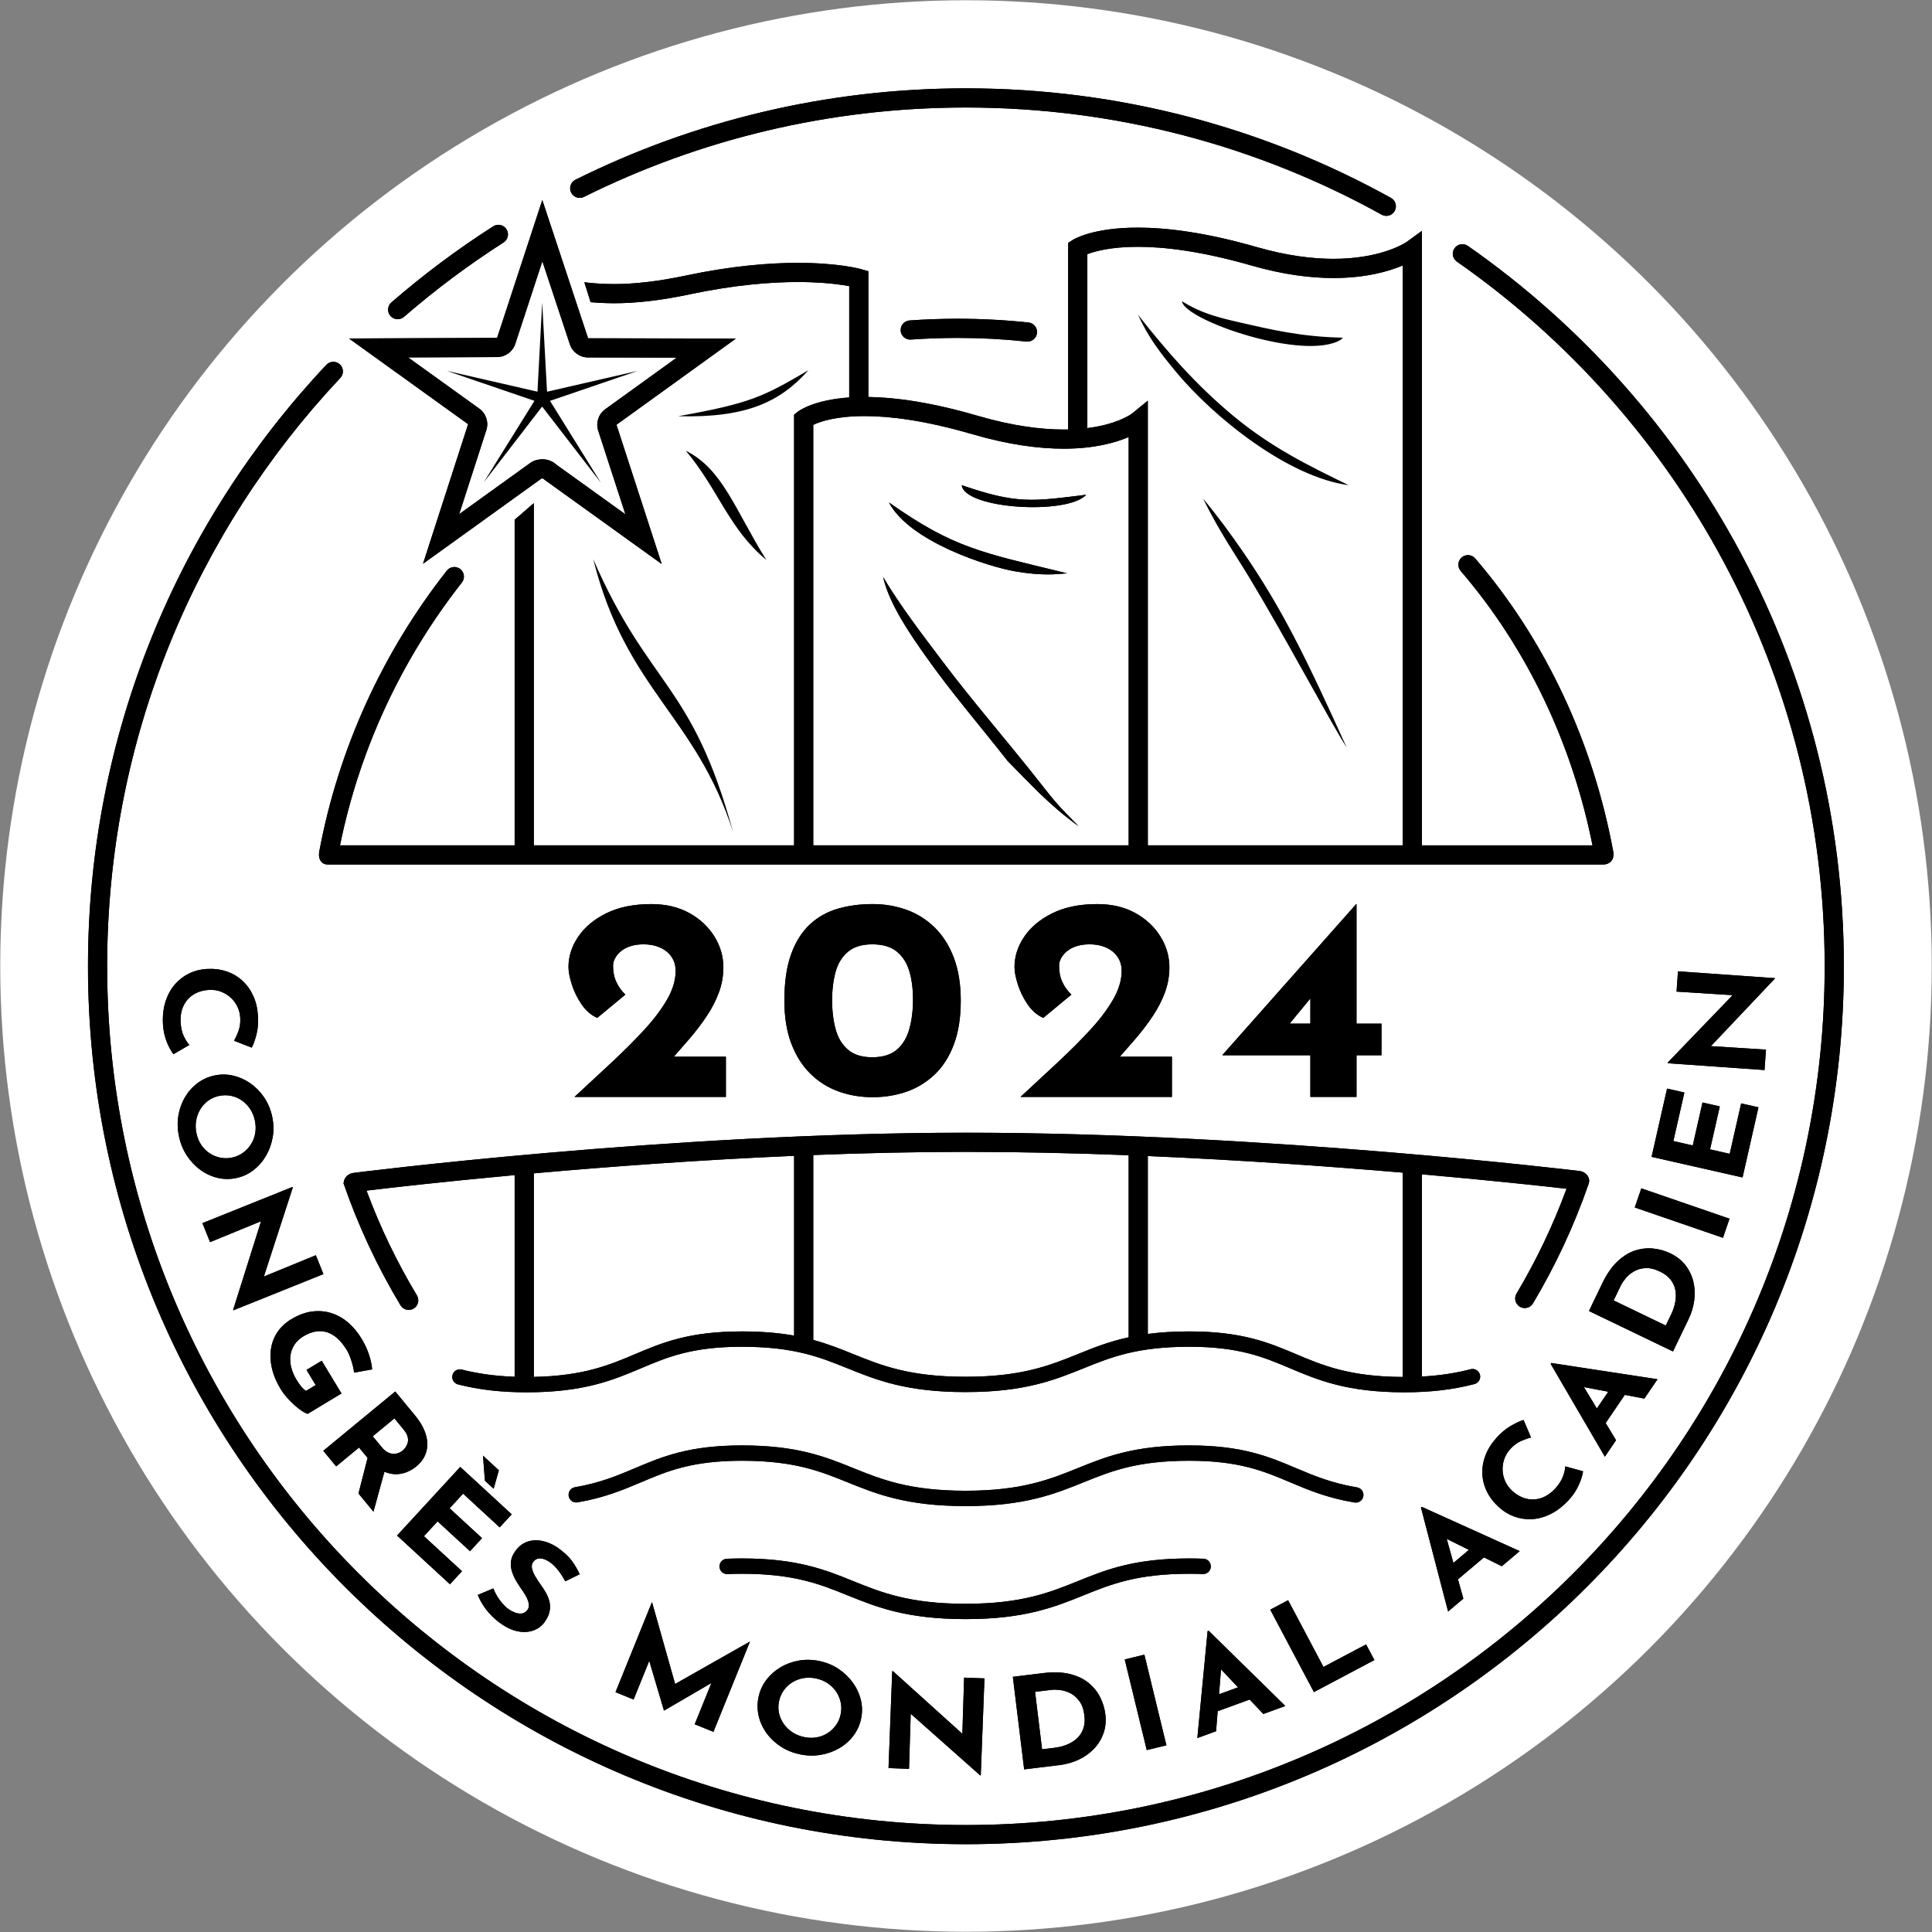 <?xml version="1.0" encoding="utf-8"?>
<!-- Generator: Adobe Illustrator 27.5.0, SVG Export Plug-In . SVG Version: 6.00 Build 0)  -->
<svg version="1.1" xmlns="http://www.w3.org/2000/svg" xmlns:xlink="http://www.w3.org/1999/xlink" x="0px" y="0px"
	 viewBox="0 0 1511.04 1511.04" style="enable-background:new 0 0 1511.04 1511.04;" xml:space="preserve">
<rect x="0" y="0" width="1511.04" height="1511.04" fill="#808080" stroke="none"/>
<style type="text/css">
	.st0{enable-background:new    ;}
	.st1{fill:#FFFFFF;}
	.st2{fill-rule:evenodd;clip-rule:evenodd;}
</style>
<g id="Matte_White_00000041287594148510523900000015344776587160786345_" class="st0">
	<g id="Matte_White">
		<g>
			<circle class="st1" cx="755.52" cy="755.52" r="755.33"/>
		</g>
	</g>
</g>
<g id="Black_00000168093112662731737970000015866981633200899741_" class="st0">
	<g id="Black">
		<g>
			<path d="M1253.18,1003.72l-10.41,21.61l65.72,31.65l12.11-25.14c2.37-4.91,3.88-9.91,4.53-15c0.65-5.09,0.4-9.97-0.76-14.64
				c-1.16-4.67-3.22-8.91-6.19-12.73c-2.97-3.81-6.89-6.89-11.78-9.24c-4.11-1.98-8.53-3.22-13.27-3.73c-4.74-0.51-9.5,0-14.27,1.54
				c-4.77,1.53-9.37,4.38-13.8,8.54C1260.65,990.73,1256.69,996.45,1253.18,1003.72z M1271.36,999.89c1.7-2.08,3.84-3.9,6.42-5.44
				c2.58-1.54,5.59-2.43,9.04-2.66c3.45-0.23,7.32,0.68,11.6,2.74c3.27,1.58,5.9,3.55,7.88,5.91c1.98,2.37,3.29,5.01,3.93,7.94
				c0.64,2.93,0.68,6.08,0.13,9.44c-0.56,3.36-1.7,6.85-3.43,10.45l-4.07,8.45l-40.8-19.65l5.58-11.59
				C1268.42,1003.83,1269.66,1001.98,1271.36,999.89z M1286.09,1093.85l10.3-15.15l-83.05-12.69l-0.49,0.72l42.35,72.56l8.76-12.89
				l-8.13-13.43l14.97-22.03L1286.09,1093.85z M1248.95,1101.58l-10.13-16.73l19.04,3.62L1248.95,1101.58z M315.96,247.83
				c24.49-21.21,50.52-40.68,77.91-58.21c3.49-2.23,4.5-6.86,2.27-10.35c-2.23-3.48-6.86-4.5-10.35-2.27
				c-28,17.92-54.61,37.82-79.65,59.51c-3.13,2.71-3.47,7.44-0.76,10.57C308.1,250.2,312.83,250.54,315.96,247.83z M1174.61,1224.95
				l14-11.81l-76.55-34.62l-0.67,0.56l21.22,81.29l11.92-10.05l-4.2-15.12l20.36-17.17L1174.61,1224.95z M1136.76,1222.39
				l-5.24-18.84l17.36,8.62L1136.76,1222.39z M851.5,1316.28c-3.87-3.19-8.75-5.52-14.64-7c-5.89-1.48-12.84-1.72-20.85-0.75
				l-23.81,2.91l8.84,72.41l27.7-3.38c5.41-0.66,10.44-2.09,15.07-4.29c4.64-2.2,8.61-5.05,11.92-8.54
				c3.31-3.5,5.76-7.53,7.37-12.08c1.6-4.55,2.08-9.52,1.42-14.9c-0.55-4.52-1.9-8.92-4.03-13.19
				C858.36,1323.19,855.36,1319.47,851.5,1316.28z M847.45,1351.47c-0.92,2.94-2.44,5.47-4.56,7.6c-2.12,2.12-4.75,3.86-7.88,5.2
				c-3.13,1.35-6.68,2.26-10.65,2.75l-9.31,1.14l-5.49-44.96l12.77-1.56c1.8-0.22,4.04-0.18,6.71,0.13
				c2.68,0.31,5.36,1.13,8.04,2.46c2.69,1.34,5.06,3.39,7.12,6.17c2.06,2.78,3.38,6.53,3.95,11.25
				C848.61,1345.25,848.37,1348.53,847.45,1351.47z M896.93,1368.75l15.36-3.74l-17.24-70.88l-15.36,3.74L896.93,1368.75z
				 M456.77,153.98c89.97-44.75,191.38-69.91,298.71-69.91c117.99,0,228.83,30.41,325.18,83.82c3.62,2.01,8.18,0.7,10.18-2.92
				c2.01-3.62,0.7-8.18-2.92-10.19c-98.5-54.61-211.87-85.7-332.44-85.7c-109.68,0-213.4,25.73-305.38,71.48
				c-3.71,1.84-5.21,6.34-3.37,10.05C448.57,154.31,453.06,155.82,456.77,153.98z M940.78,1231.07c3.31,0.14,6.1-2.43,6.24-5.74
				c0.14-3.31-2.43-6.1-5.74-6.24c-3.54-0.15-7.24-0.22-11.12-0.22c-43.25,0-65.09,8.83-86.98,17.67
				c-21.98,8.88-44,17.78-87.76,17.78c-0.07,0-0.16,0-0.28,0c-0.05,0-0.09,0-0.15,0c-43.76,0-65.78-8.9-87.76-17.78
				c-21.89-8.84-43.74-17.67-86.98-17.67c-4.12,0-8.04,0.09-11.77,0.25c-3.31,0.14-5.87,2.95-5.72,6.25
				c0.14,3.31,2.94,5.87,6.25,5.72c3.61-0.16,7.39-0.24,11.24-0.24c40.92,0,61.11,8.16,82.49,16.8
				c22.7,9.17,46.16,18.66,92.26,18.66h0.43c46.09,0,69.56-9.49,92.26-18.66c21.38-8.64,41.58-16.8,82.49-16.8
				C933.79,1230.85,937.37,1230.92,940.78,1231.07z M712.46,265.57c12.05-0.86,24.22-1.3,36.49-1.3c18.21,0,36.18,0.96,53.88,2.85
				c4.12,0.44,7.81-2.54,8.24-6.66c0.44-4.11-2.54-7.8-6.66-8.24c-18.22-1.94-36.73-2.93-55.46-2.93c-12.63,0-25.15,0.45-37.56,1.34
				c-4.13,0.3-7.23,3.88-6.94,8.01C704.75,262.76,708.33,265.86,712.46,265.57z M752.2,379.46c2.2,18.6,82.53,23.61,97.39,7.49
				C807.45,392.14,795.65,394.42,752.2,379.46z M834.61,448.38c-66.95-16.33-88.4-19.49-139.35-55.44
				c16.24,30.88,78.14,50.4,98.89,53.94C814.91,450.42,826.12,449.15,834.61,448.38z M737.22,517.3
				c-14.67-19.43-33.27-43.64-46.45-65.93c4.67,21.44,22.97,47.27,32.96,61.43c20.58,29.16,42.76,54.76,64.43,82.41
				c16.98,16.98,31.88,33.97,55.44,50.95c-16.08-16.2-19.45-20.38-26.97-29.97C785.76,576.84,763.34,551.91,737.22,517.3z
				 M1278.59,944.36l68.98,23.73l5.14-14.95l-68.98-23.73L1278.59,944.36z M1148.06,192.31c-3.39-2.37-8.06-1.54-10.43,1.85
				c-2.37,3.39-1.54,8.06,1.85,10.43c173.9,121.41,287.65,322.96,287.65,551.13c0,185.49-75.16,353.36-196.72,474.93
				c-121.57,121.55-289.43,196.72-474.93,196.72c-185.49-0.01-353.36-75.16-474.93-196.72C158.99,1109.08,83.83,941.21,83.83,755.72
				c0.01-178.08,69.27-339.91,182.36-460.13c2.84-3.01,2.69-7.76-0.32-10.59c-3.01-2.84-7.75-2.69-10.59,0.32
				C139.69,408.19,68.84,573.72,68.85,755.72c0,379.22,307.41,686.63,686.64,686.64c379.22-0.01,686.63-307.41,686.64-686.64
				C1442.12,522.49,1325.81,316.38,1148.06,192.31z M1304.45,831.55l75.63,5.33l1.13-15.98l-43.04-2.72l49.93-52.75l0.03-0.43
				l-75.73-5.34l-1.12,15.88l43.87,2.78l-50.65,52.59L1304.45,831.55z M1291.76,904.76l71.14,16.13l12.44-54.86l-13.53-3.07
				l-8.95,39.44l-15.37-3.48l7.62-33.6l-13.53-3.07l-7.62,33.6l-15.17-3.44l8.61-37.96l-13.53-3.07L1291.76,904.76z M982.88,193.22
				c-40.28-11.58-70.68-15.2-92.96-15.2c-34.83-0.02-49.8,8.91-50.99,9.7l-3.47,2.21v4.11c0,0.04,0,18.91,0,46.45
				c0,26.79,0,61.75,0,95.4c-1.16,0.03-2.35,0.04-3.56,0.04c-17.48,0-39.7-2.72-67.26-10.75c-36.49-10.64-64.42-14.4-85.45-14.72
				c0-39.18,0-92.61,0-92.7v-5.64l-5.42-1.56c-0.61-0.18-17.59-4.98-49.7-4.98c-22.22,0-51.69,2.3-87.99,10
				c-21.54,4.57-40.15,6.6-55.76,6.59c-1.9,0-3.75-0.03-5.56-0.09c-7.82-0.25-13.64-0.81-17.7-1.34l4.89,15.6
				c3.5,0.31,7.59,0.57,12.33,0.72c1.98,0.06,3.99,0.1,6.05,0.1c16.89,0,36.49-2.17,58.87-6.92c35.28-7.48,63.69-9.67,84.88-9.67
				c15.31,0,26.85,1.14,34.49,2.27c2.24,0.33,4.11,0.65,5.65,0.94c0,15.11,0,55.74,0,87.06c-27.56,1.94-39.1,10.27-40.24,11.2
				l-2.87,2.25v336.86H417.53c0-95.41,0-191.1,0-267.64l-14.98,12.97c0,74.24,0,164.58,0,254.67h-136.6
				c15.56-76.35,48.79-146.32,95.32-205.57c2.55-3.25,1.99-7.96-1.27-10.52c-3.25-2.56-7.96-1.99-10.52,1.27
				c-49.74,63.33-84.77,138.64-99.97,220.82h0.11c-0.08,0.48-0.12,0.98-0.12,1.5c0,4.14,2.61,7.49,6.74,7.49h997.9
				c3.94,0,8.36-2.77,7.77-8.99h0.05c-0.05-0.26-0.1-0.52-0.15-0.78c-0.01-0.06-0.01-0.11-0.02-0.17c-0.04-0.24-0.08-0.46-0.13-0.67
				c-15.71-84.65-52.46-164.25-107.85-228.76c-2.7-3.14-7.43-3.5-10.56-0.8c-3.14,2.7-3.5,7.42-0.8,10.56
				c52.01,60.55,87.15,135.1,103.11,214.63h-133.45V180.55l-11.9,8.65c0,0-0.06,0.05-0.55,0.36c-3.47,2.18-21.96,12.85-56.7,12.87
				C1026.61,202.42,1006.63,200.05,982.88,193.22z M882.77,661.15H636.08V332.26c5.16-2.46,17.46-6.83,40.16-6.85
				c19.65,0,47.09,3.32,84.21,14.15c28.76,8.39,52.41,11.35,71.45,11.35c24.09,0.02,40.74-4.76,50.87-9.1V661.15z M1097.12,661.15
				H897.75v-347.8l-12.24,10.01c0,0,0.01,0.01-0.38,0.28c-2.25,1.55-12.99,8.45-34.69,11.18c0-57.68,0-118.81,0-136.02
				c5.57-2.17,18-5.78,39.48-5.78c20.65,0,49.66,3.35,88.82,14.62c25.01,7.2,46.42,9.79,64.22,9.79
				c25.42,0.01,43.43-5.29,54.17-9.81V661.15z M330.87,440.93c30.86-22.22,61.74-44.45,92.61-66.66c0.28-0.08,0.52-0.11,0.73-0.11
				c0.97,0,1.23,0.72,1.77,1.08c30.49,21.92,60.99,43.85,91.48,65.77c0.02,0,0.05,0,0.07,0c-11.78-36.26-23.57-72.54-35.35-108.81
				c31.07-22.42,62.14-44.85,93.21-67.26c0-0.05,0-0.1,0-0.15c-38.47-0.07-76.95-0.15-115.42-0.22
				c-11.93-36.04-23.87-72.09-35.8-108.13c-11.78,35.94-23.57,71.89-35.35,107.83c-38.52,0.15-77.05,0.3-115.57,0.45
				c-0.05,0.02-0.1,0.05-0.15,0.07c31.02,22.32,62.04,44.64,93.06,66.96C354.38,368.14,342.62,404.54,330.87,440.93z M319.2,279.52
				l69.65-0.27c6.46-0.03,12.17-4.18,14.18-10.32l8.92-27.21l12.26-37.41l21.51,64.96c2.03,6.12,7.74,10.26,14.19,10.28l45.93,0.09
				l23.48,0.05l-3.06,2.21l-52.88,38.16c-5.28,3.81-7.49,10.59-5.48,16.78l21.25,65.39l-53.69-38.6c-3.97-3.65-8.27-4.45-11.27-4.45
				c-1.52,0-3.08,0.21-4.61,0.62c-1.75,0.47-3.4,1.25-4.87,2.31l-55.56,40l3.61-11.16l17.63-54.59c2-6.19-0.22-12.97-5.51-16.77
				L319.2,279.52z M1198.37,1188.11c4.82-0.28,9.62-1.61,14.41-3.99c4.79-2.37,9.36-5.85,13.72-10.44c2.84-3.02,5.08-6.08,6.75-9.19
				c1.66-3.1,2.87-5.91,3.63-8.41c0.76-2.5,1.19-4.3,1.28-5.39l-13.93-3.83c-0.05,2.12-0.64,4.73-1.76,7.83
				c-1.12,3.1-3.13,6.24-6.01,9.41c-2.49,2.74-5.15,4.82-7.96,6.25c-2.81,1.42-5.69,2.21-8.65,2.37c-2.96,0.16-5.89-0.32-8.8-1.45
				c-2.91-1.12-5.66-2.86-8.25-5.22c-2.44-2.22-4.29-4.74-5.53-7.54c-1.25-2.8-1.93-5.71-2.05-8.72c-0.12-3.01,0.33-5.94,1.36-8.79
				c1.03-2.85,2.57-5.4,4.62-7.66c2.64-2.9,5.48-5.02,8.51-6.33c3.03-1.32,5.62-2.23,7.77-2.73l-5.86-13.73
				c-2.88,0.91-6.21,2.46-9.97,4.63c-3.77,2.18-7.46,5.26-11.08,9.23c-3.91,4.3-6.8,8.85-8.66,13.64c-1.86,4.8-2.7,9.6-2.53,14.42
				s1.34,9.47,3.52,13.95c2.17,4.49,5.31,8.59,9.42,12.33c3.67,3.33,7.72,5.79,12.17,7.39
				C1188.92,1187.74,1193.55,1188.39,1198.37,1188.11z M901.64,794.63c4.04-6.07,7.21-12.25,9.52-18.54
				c2.31-6.29,3.46-12.81,3.46-19.55c0-8.54-2.35-16.59-7.04-24.16c-4.7-7.56-11.25-13.67-19.65-18.32
				c-8.41-4.64-18.3-6.97-29.67-6.97c-13.84,0-25.59,2.4-35.23,7.19c-9.64,4.8-16.98,10.94-22,18.43
				c-5.03,7.49-7.54,15.36-7.54,23.6c0,3.6,0.87,8.13,2.6,13.6c1.73,5.47,4.28,10.68,7.66,15.62c3.38,4.94,7.46,8.47,12.24,10.56
				l22-18.2c-2.97-2.85-5.31-6.1-7.04-9.78c-1.73-3.67-2.6-7.9-2.6-12.7c0-2.1,0.53-4.12,1.61-6.07c1.07-1.94,2.6-3.74,4.57-5.39
				c1.98-1.65,4.45-2.96,7.42-3.93c2.97-0.97,6.34-1.46,10.14-1.46c3.79,0,7.21,0.49,10.26,1.46c3.05,0.98,5.69,2.36,7.91,4.16
				c2.22,1.8,3.95,3.97,5.19,6.52c1.24,2.55,1.85,5.39,1.85,8.54c0,7.19-2.19,14.61-6.55,22.25c-4.37,7.64-10.3,15.55-17.8,23.71
				c-7.5,8.17-15.95,16.63-25.34,25.4c-9.39,8.76-19.2,17.87-29.42,27.31H916.6v-31.46h-40.73c4.11-4.67,8.13-9.28,12.05-13.82
				C893.03,806.69,897.6,800.69,901.64,794.63z M390.2,1149.91l-12.43-11.45l1.52,19.59l6.82,6.28L390.2,1149.91z M580.24,1142.45
				c40.92,0,61.11,8.16,82.49,16.8c22.7,9.17,46.16,18.66,92.26,18.66h0.43c46.09,0,69.56-9.49,92.26-18.66
				c21.38-8.64,41.58-16.8,82.49-16.8c39.02,0,58.27,8.14,78.64,16.75c14.34,6.07,29.18,12.34,50.6,15.92
				c3.26,0.55,6.35-1.66,6.9-4.92c0.55-3.27-1.66-6.36-4.92-6.9c-20.04-3.35-33.99-9.25-47.91-15.14
				c-20.97-8.87-41.86-17.69-83.31-17.69c-43.25,0-65.09,8.83-86.98,17.67c-21.98,8.88-44,17.78-87.76,17.78c-0.07,0-0.16,0-0.28,0
				c-0.05,0-0.09,0-0.15,0c-43.76,0-65.78-8.9-87.76-17.78c-21.89-8.84-43.74-17.67-86.98-17.67c-41.45,0-62.34,8.83-83.31,17.69
				c-13.76,5.82-27.56,11.65-47.24,15.02c-3.26,0.56-5.45,3.66-4.9,6.92c0.56,3.26,3.66,5.45,6.92,4.9
				c21.04-3.6,35.71-9.8,49.89-15.79C521.97,1150.59,541.21,1142.45,580.24,1142.45z M752.7,1356.02l-54.2-48.93l-0.65-0.03
				l-2.89,75.76l16.02,0.61l1.33-43.1l54.34,48.2l0.44,0.02l2.9-75.86l-15.91-0.61L752.7,1356.02z M1074.96,1298.34l-6.49-12.26
				l-33.33,17.66l-27.65-52.2l-13.97,7.4l34.15,64.46L1074.96,1298.34z M552.8,794.63c4.04-6.07,7.21-12.25,9.52-18.54
				c2.31-6.29,3.46-12.81,3.46-19.55c0-8.54-2.35-16.59-7.04-24.16c-4.7-7.56-11.25-13.67-19.65-18.32
				c-8.41-4.64-18.3-6.97-29.67-6.97c-13.85,0-25.59,2.4-35.23,7.19c-9.64,4.8-16.98,10.94-22,18.43
				c-5.03,7.49-7.54,15.36-7.54,23.6c0,3.6,0.87,8.13,2.6,13.6c1.73,5.47,4.28,10.68,7.66,15.62c3.38,4.94,7.46,8.47,12.24,10.56
				l22-18.2c-2.97-2.85-5.31-6.1-7.04-9.78c-1.73-3.67-2.6-7.9-2.6-12.7c0-2.1,0.53-4.12,1.61-6.07c1.07-1.94,2.6-3.74,4.57-5.39
				c1.98-1.65,4.45-2.96,7.42-3.93c2.97-0.97,6.34-1.46,10.14-1.46c3.79,0,7.21,0.49,10.26,1.46c3.05,0.98,5.69,2.36,7.91,4.16
				c2.22,1.8,3.96,3.97,5.19,6.52c1.24,2.55,1.85,5.39,1.85,8.54c0,7.19-2.18,14.61-6.55,22.25c-4.37,7.64-10.3,15.55-17.8,23.71
				c-7.5,8.17-15.95,16.63-25.34,25.4c-9.39,8.76-19.2,17.87-29.42,27.31h118.42v-31.46h-40.73c4.11-4.67,8.13-9.28,12.05-13.82
				C544.19,806.69,548.76,800.69,552.8,794.63z M655.9,853.62c8.32,3,17.18,4.49,26.58,4.49c9.39,0,18.21-1.42,26.45-4.27
				c8.24-2.85,15.57-7.31,22-13.37c6.43-6.07,11.46-13.9,15.08-23.49c3.62-9.59,5.44-21.05,5.44-34.39c0-12.88-1.82-24.08-5.44-33.6
				c-3.63-9.51-8.61-17.38-14.96-23.6c-6.35-6.22-13.68-10.82-22-13.82c-8.33-3-17.18-4.5-26.58-4.5c-9.89,0-19.04,1.24-27.44,3.71
				c-8.41,2.47-15.7,6.63-21.88,12.48c-6.18,5.84-11,13.6-14.46,23.26c-3.46,9.66-5.19,21.69-5.19,36.07
				c0,12.89,1.81,24.09,5.44,33.6c3.62,9.52,8.61,17.38,14.96,23.6C640.24,846.02,647.57,850.63,655.9,853.62z M653.55,760.13
				c1.81-6.59,5.03-11.83,9.64-15.73c4.61-3.89,10.96-5.84,19.03-5.84c8.24,0,14.67,1.91,19.29,5.73c4.61,3.82,7.87,8.96,9.76,15.4
				c1.89,6.44,2.84,13.79,2.84,22.02c0,8.39-0.95,16.03-2.84,22.93c-1.9,6.89-5.15,12.33-9.76,16.29
				c-4.62,3.97-11.04,5.96-19.29,5.96c-8.08,0-14.42-1.99-19.03-5.96c-4.62-3.97-7.83-9.33-9.64-16.07
				c-1.82-6.74-2.72-14.23-2.72-22.48C650.83,774.14,651.73,766.72,653.55,760.13z M146.18,903.8c2.91,4.43,6.43,8.15,10.56,11.16
				c4.13,3.01,8.61,5.09,13.46,6.25c4.84,1.15,9.78,1.18,14.82,0.1c4.91-1.06,9.33-3.11,13.27-6.15c3.94-3.04,7.21-6.79,9.79-11.25
				c2.59-4.46,4.33-9.31,5.23-14.56c0.9-5.25,0.76-10.61-0.42-16.08c-1.19-5.54-3.28-10.52-6.25-14.93
				c-2.98-4.42-6.56-8.09-10.73-11.02c-4.18-2.93-8.69-4.95-13.52-6.07c-4.84-1.12-9.71-1.14-14.62-0.09
				c-5.04,1.08-9.53,3.13-13.48,6.14c-3.95,3.01-7.19,6.7-9.73,11.07c-2.54,4.38-4.22,9.18-5.06,14.42
				c-0.83,5.23-0.65,10.62,0.54,16.16C141.22,894.42,143.27,899.36,146.18,903.8z M153.39,876.54c0.53-3.2,1.6-6.14,3.22-8.83
				c1.62-2.69,3.66-4.95,6.14-6.79c2.48-1.83,5.3-3.09,8.46-3.77c3.23-0.69,6.36-0.74,9.4-0.13c3.04,0.61,5.84,1.79,8.42,3.54
				c2.57,1.75,4.75,3.96,6.54,6.62c1.79,2.66,3.05,5.7,3.79,9.11c0.74,3.41,0.83,6.7,0.3,9.86c-0.54,3.16-1.62,6.05-3.25,8.67
				c-1.63,2.62-3.71,4.85-6.21,6.69c-2.51,1.84-5.38,3.11-8.61,3.81c-3.17,0.68-6.25,0.71-9.26,0.1c-3.01-0.62-5.79-1.77-8.35-3.45
				c-2.56-1.68-4.73-3.83-6.51-6.46c-1.78-2.63-3.03-5.61-3.75-8.95C152.97,883.08,152.86,879.74,153.39,876.54z M952.38,1338.36
				l25.02-9.13l10.7,11.29l17.21-6.27l-59.98-58.83l-0.82,0.3l-8.03,83.63l14.65-5.34L952.38,1338.36z M955,1305.6l13.33,14.07
				l-14.89,5.43L955,1305.6z M219.57,1086.45c1.28,2.11,2.84,4.23,4.69,6.33c1.85,2.11,3.8,4.09,5.85,5.95
				c2.05,1.86,4.01,3.42,5.88,4.66c1.87,1.25,3.45,2.04,4.73,2.37l26.38-15.94l-15.45-25.57l-11.88,7.17l7.16,11.85l-7.55,4.56
				c-1.24-0.78-2.48-1.9-3.71-3.36c-1.23-1.46-2.43-3.16-3.59-5.09c-2.03-3.36-3.46-6.68-4.28-9.96c-0.82-3.28-1.03-6.43-0.61-9.44
				c0.42-3.01,1.46-5.79,3.14-8.33c1.67-2.54,3.98-4.69,6.92-6.47c3.34-2.01,6.56-3.28,9.68-3.81c3.12-0.52,6.12-0.32,9,0.61
				c2.88,0.93,5.61,2.58,8.19,4.93c2.58,2.35,4.99,5.39,7.25,9.12c0.9,1.49,1.75,3.32,2.55,5.46c0.8,2.15,1.47,4.33,2.04,6.54
				c0.56,2.21,0.9,4.04,1.01,5.51l14.1-2.53c-0.24-3.34-1.03-7.1-2.37-11.3c-1.34-4.2-3.35-8.51-6.01-12.93
				c-2.82-4.66-6.19-8.72-10.12-12.16c-3.93-3.44-8.28-5.95-13.06-7.52c-4.77-1.58-9.84-2.04-15.2-1.39
				c-5.36,0.65-10.9,2.7-16.61,6.15c-4.36,2.63-7.86,5.9-10.53,9.79c-2.66,3.9-4.38,8.25-5.15,13.04c-0.77,4.8-0.55,9.89,0.65,15.27
				C213.89,1075.36,216.18,1080.85,219.57,1086.45z M183.04,813.93l13.91,5.43c1.37-2.7,2.59-6.15,3.68-10.36
				c1.08-4.21,1.47-9,1.16-14.37c-0.33-5.81-1.56-11.05-3.68-15.73c-2.12-4.68-4.96-8.65-8.52-11.91c-3.56-3.26-7.7-5.68-12.43-7.26
				c-4.72-1.59-9.85-2.22-15.4-1.91c-4.95,0.28-9.55,1.45-13.8,3.52c-4.25,2.06-7.96,4.91-11.12,8.55c-3.17,3.64-5.58,8-7.25,13.08
				c-1.66,5.08-2.38,10.78-2.15,17.1c0.17,4.14,0.78,7.89,1.83,11.25c1.05,3.36,2.21,6.19,3.46,8.48c1.26,2.29,2.24,3.86,2.95,4.69
				l12.49-7.26c-1.48-1.52-2.93-3.77-4.36-6.74c-1.43-2.98-2.26-6.61-2.51-10.89c-0.21-3.7,0.16-7.05,1.11-10.06
				c0.95-3,2.41-5.61,4.37-7.84c1.96-2.22,4.36-3.98,7.19-5.27c2.84-1.29,6-2.03,9.5-2.23c3.3-0.19,6.38,0.25,9.26,1.33
				c2.87,1.07,5.43,2.62,7.66,4.64c2.23,2.02,4.01,4.39,5.32,7.12c1.31,2.73,2.06,5.61,2.23,8.66c0.22,3.92-0.26,7.42-1.44,10.51
				C185.35,809.56,184.18,812.05,183.04,813.93z M422.66,1218.83c2.33,0.11,4.88,1.15,7.67,3.12c2.25,1.6,4.38,3.71,6.39,6.35
				c2.01,2.63,3.82,5.45,5.43,8.46l11.25-5.52c-1.51-3.41-3.5-6.85-5.99-10.31c-2.49-3.46-6.38-7.06-11.66-10.8
				c-4.15-2.7-8.29-4.39-12.42-5.09c-4.14-0.7-7.95-0.38-11.43,0.96c-3.49,1.34-6.45,3.73-8.89,7.18c-2.02,2.86-3.15,5.68-3.39,8.47
				c-0.24,2.79,0.11,5.5,1.05,8.14c0.93,2.65,2.14,5.18,3.63,7.61c1.49,2.43,2.99,4.71,4.51,6.83c1.3,1.81,2.39,3.64,3.27,5.47
				c0.88,1.84,1.41,3.55,1.58,5.13c0.17,1.58-0.16,2.96-1,4.15c-1.22,1.73-2.69,2.71-4.42,2.94c-1.72,0.23-3.52,0-5.38-0.71
				c-1.86-0.71-3.56-1.61-5.1-2.7c-1.54-1.09-3.08-2.51-4.61-4.24c-1.54-1.73-2.93-3.63-4.19-5.69c-1.26-2.06-2.29-4.15-3.11-6.27
				l-12.17,5.11c1.28,3.09,2.84,5.99,4.66,8.7c1.82,2.71,3.86,5.2,6.12,7.49c2.26,2.28,4.63,4.31,7.12,6.07
				c4.87,3.44,9.52,5.54,13.97,6.3c4.45,0.76,8.45,0.45,12-0.92c3.55-1.37,6.4-3.57,8.53-6.59c2.02-2.86,3.29-5.59,3.79-8.19
				c0.5-2.6,0.48-5.08-0.07-7.46c-0.55-2.37-1.44-4.66-2.68-6.87c-1.24-2.21-2.58-4.32-4.02-6.3c-1.58-2.17-3.03-4.37-4.35-6.6
				c-1.32-2.23-2.2-4.32-2.63-6.29c-0.44-1.96-0.16-3.65,0.84-5.05C418.44,1219.7,420.33,1218.72,422.66,1218.83z M558.01,1354.47
				l28.49-70.37l-0.2-0.08l-58.26,33.03L510,1253.14l-0.1-0.04l-28.48,70.37l14.15,5.73l12.25-30.26l11.47,38.8l0.2,0.08
				l36.94-21.53l-13.06,32.26L558.01,1354.47z M1153.22,1082.48c3.2-0.83,5.13-4.11,4.29-7.31c-0.83-3.2-4.11-5.13-7.31-4.29
				c-10.72,2.79-22.91,4.91-38.1,5.71V918.43c55.28,4.88,96.19,9.37,113.13,11.31c-10.54,28.65-23.67,56.07-39.11,81.98
				c-2.12,3.55-0.95,8.15,2.6,10.27c3.55,2.12,8.15,0.95,10.27-2.6c17.55-29.45,32.21-60.8,43.58-93.67c-0.02,0-0.03,0-0.05,0
				c0.19-0.48,0.32-0.99,0.38-1.51c0.5-4.11-3.17-7.84-7.28-8.34c-0.28-0.03-246.58-29.97-479.87-29.97
				c-233.16,0-479.19,31.43-479.49,31.47c-3.82,0.47-7.27,3.74-7.32,7.51c-0.14,0.02-0.28,0.03-0.41,0.05
				c11.6,33.71,26.65,65.84,44.74,95.95c2.13,3.55,6.73,4.69,10.28,2.56c3.55-2.13,4.69-6.73,2.56-10.28
				c-15.55-25.89-28.78-53.31-39.42-81.97c17.18-2.06,59.16-6.91,115.85-12.14c0,82.74,0,143.42,0,157.73
				c-16.71-0.59-29.88-2.73-41.35-5.64c-3.21-0.81-6.47,1.13-7.28,4.34c-0.81,3.21,1.13,6.47,4.34,7.28
				c16.59,4.21,33.66,6.17,53.7,6.17c44.98,0,67.68-9.6,89.63-18.88c20.38-8.61,39.62-16.75,78.64-16.75
				c40.92,0,61.11,8.16,82.49,16.8c22.7,9.17,46.16,18.65,92.26,18.65h0.43c46.09,0,69.56-9.49,92.26-18.65
				c21.38-8.64,41.58-16.8,82.49-16.8c39.02,0,58.27,8.14,78.64,16.75c21.95,9.28,44.65,18.88,89.63,18.88
				C1118.88,1088.92,1136.29,1086.88,1153.22,1082.48z M621.1,1044.59c-11.35-2.03-24.59-3.28-40.86-3.28
				c-41.45,0-62.34,8.83-83.31,17.69c-20.22,8.55-40.52,17.13-79.39,17.88c0-14.19,0-75.55,0-159.2
				c57.78-5.15,128.77-10.47,203.57-13.7V1044.59z M882.77,1045.89c-15.55,3.39-27.57,8.24-39.59,13.1
				c-21.98,8.88-44,17.78-87.76,17.78c-0.07,0-0.16,0-0.28,0c-0.05,0-0.09,0-0.15,0c-43.76,0-65.78-8.9-87.76-17.78
				c-9.76-3.94-19.5-7.88-31.14-11.03V903.36c39.46-1.55,79.8-2.48,119.66-2.48c42.34,0,85.22,1,127.02,2.64V1045.89z
				 M1097.12,1076.93c-41.68-0.18-62.71-9.07-83.66-17.93c-20.97-8.87-41.86-17.69-83.31-17.69c-12.39,0-23.03,0.73-32.41,1.97
				V904.14c73.43,3.16,142.88,8.17,199.37,12.99V1076.93z M655.83,1305.27c-4.43-2.95-9.38-5-14.86-6.15
				c-5.55-1.16-10.95-1.28-16.19-0.35c-5.24,0.93-10.05,2.7-14.43,5.33c-4.37,2.63-8.05,5.92-11.04,9.89
				c-2.99,3.97-4.99,8.41-6.02,13.32c-1.06,5.05-1.01,9.98,0.13,14.81c1.14,4.83,3.19,9.29,6.16,13.39
				c2.96,4.1,6.67,7.59,11.11,10.48c4.44,2.89,9.44,4.91,14.99,6.08c5.48,1.15,10.83,1.29,16.06,0.43
				c5.23-0.86,10.06-2.57,14.49-5.12c4.43-2.55,8.16-5.8,11.18-9.76c3.02-3.96,5.06-8.46,6.11-13.5c1.03-4.91,0.95-9.79-0.22-14.63
				c-1.18-4.84-3.28-9.34-6.3-13.52C663.99,1311.79,660.26,1308.22,655.83,1305.27z M657.53,1340.77c-0.66,3.17-1.89,6-3.67,8.5
				c-1.79,2.49-3.97,4.57-6.54,6.22c-2.57,1.66-5.43,2.76-8.55,3.32c-3.12,0.56-6.36,0.49-9.7-0.21c-3.49-0.73-6.58-1.99-9.29-3.77
				c-2.71-1.78-4.96-3.96-6.76-6.53c-1.8-2.57-3.04-5.36-3.71-8.37c-0.67-3.01-0.67-6.1-0.01-9.27c0.68-3.23,1.91-6.11,3.7-8.64
				c1.79-2.53,4.01-4.61,6.65-6.25c2.64-1.64,5.55-2.74,8.71-3.29c3.16-0.55,6.45-0.47,9.86,0.24c3.41,0.72,6.46,1.96,9.13,3.74
				c2.67,1.77,4.87,3.94,6.6,6.49c1.73,2.56,2.93,5.36,3.59,8.4C658.21,1334.39,658.2,1337.53,657.53,1340.77z M182.54,1024.79
				l70.45-28.3l-5.93-14.77l-40.67,16.67l22.57-69.44l-0.24-0.61l-70.36,28.26l5.97,14.87l39.9-16.36l-21.85,69.27L182.54,1024.79z
				 M367.63,1213.2l9.4-10.21l-25.34-23.34l10.54-11.45l28.63,26.37l9.4-10.21L360,1147.29l-49.42,53.66l41.38,38.11l9.4-10.21
				l-29.75-27.4l10.68-11.59L367.63,1213.2z M292.12,1182.31l8.57-31.28c2.65,1.14,5.24,1.78,7.8,1.9c3.29,0.16,6.4-0.33,9.32-1.47
				c2.92-1.13,5.52-2.65,7.82-4.54c2.91-2.4,5.08-5.08,6.52-8.06c1.44-2.98,2.15-6.17,2.12-9.59c-0.03-3.41-0.85-7-2.45-10.77
				c-1.6-3.77-4-7.58-7.19-11.45l-15.46-18.76l-56.29,46.39l10.06,12.2l17.9-14.75l6.69,8.12l-7.12,27.83L292.12,1182.31z
				 M308.51,1109.32l7.21,8.75c1.76,2.13,2.83,4.1,3.2,5.91c0.38,1.81,0.33,3.42-0.12,4.84c-0.46,1.42-1.08,2.61-1.86,3.58
				c-0.78,0.98-1.48,1.71-2.09,2.22c-0.82,0.67-1.82,1.24-3.02,1.71c-1.2,0.47-2.52,0.71-3.96,0.72c-1.45,0.01-2.96-0.37-4.53-1.14
				c-1.58-0.77-3.13-2.08-4.65-3.93l-7.14-8.66L308.51,1109.32z M1060.73,707.09l-104.58,118v0.22h68.73v32.59h36.09v-32.59h19.53
				v-24.72h-19.53v-93.5H1060.73z M1024.88,800.58h-16.2l16.2-19.7V800.58z"/>
		</g>
	</g>
	<g>
		<g>
			<path class="st2" d="M940.73,1231.09c3.31,0.14,6.1-2.43,6.24-5.74c0.14-3.31-2.43-6.1-5.74-6.24
				c-3.54-0.15-7.24-0.22-11.12-0.22c-43.25,0-65.09,8.83-86.98,17.67c-21.98,8.88-44,17.78-87.76,17.78c-0.07,0-0.16,0-0.28,0
				c-0.05,0-0.09,0-0.15,0c-43.76,0-65.78-8.9-87.76-17.78c-21.89-8.84-43.74-17.67-86.98-17.67c-4.12,0-8.04,0.09-11.77,0.25
				c-3.31,0.14-5.87,2.95-5.72,6.25c0.14,3.31,2.94,5.87,6.25,5.72c3.61-0.16,7.39-0.24,11.24-0.24c40.92,0,61.11,8.16,82.49,16.8
				c22.7,9.17,46.16,18.66,92.26,18.66h0.43c46.09,0,69.56-9.49,92.26-18.66c21.38-8.64,41.58-16.8,82.49-16.8
				C933.74,1230.87,937.32,1230.94,940.73,1231.09z M1174.55,1224.97l14-11.81l-76.55-34.62l-0.67,0.56l21.22,81.29l11.92-10.05
				l-4.2-15.12l20.36-17.17L1174.55,1224.97z M1136.7,1222.41l-5.24-18.84l17.36,8.62L1136.7,1222.41z M1286.04,1093.87l10.3-15.15
				l-83.05-12.69l-0.49,0.72l42.35,72.56l8.76-12.89l-8.13-13.43l14.97-22.03L1286.04,1093.87z M1248.9,1101.6l-10.13-16.73
				l19.04,3.62L1248.9,1101.6z M896.88,1368.77l15.36-3.74l-17.24-70.88l-15.36,3.74L896.88,1368.77z M901.58,794.65
				c4.04-6.07,7.21-12.25,9.52-18.54c2.31-6.29,3.46-12.81,3.46-19.55c0-8.54-2.35-16.59-7.04-24.16
				c-4.7-7.56-11.25-13.67-19.65-18.32c-8.41-4.64-18.3-6.97-29.67-6.97c-13.84,0-25.59,2.4-35.23,7.19
				c-9.64,4.8-16.98,10.94-22,18.43c-5.03,7.49-7.54,15.36-7.54,23.6c0,3.6,0.87,8.13,2.6,13.6c1.73,5.47,4.28,10.68,7.66,15.62
				c3.38,4.94,7.46,8.47,12.24,10.56l22-18.2c-2.97-2.85-5.31-6.1-7.04-9.78c-1.73-3.67-2.6-7.9-2.6-12.7c0-2.1,0.53-4.12,1.61-6.07
				c1.07-1.94,2.6-3.74,4.57-5.39c1.98-1.65,4.45-2.96,7.42-3.93c2.97-0.97,6.34-1.46,10.14-1.46c3.79,0,7.21,0.49,10.26,1.46
				c3.05,0.98,5.69,2.36,7.91,4.16c2.22,1.8,3.95,3.97,5.19,6.52c1.24,2.55,1.85,5.39,1.85,8.54c0,7.19-2.19,14.61-6.55,22.25
				c-4.37,7.64-10.3,15.55-17.8,23.71c-7.5,8.17-15.95,16.63-25.34,25.4c-9.39,8.76-19.2,17.87-29.42,27.31h118.42v-31.46h-40.73
				c4.11-4.67,8.13-9.28,12.05-13.82C892.97,806.71,897.54,800.71,901.58,794.65z M456.71,154
				c89.97-44.75,191.38-69.91,298.71-69.91c117.99,0,228.83,30.41,325.18,83.82c3.62,2.01,8.18,0.7,10.18-2.92
				c2.01-3.62,0.7-8.18-2.92-10.18C989.37,100.2,876,69.1,755.42,69.1c-109.68,0-213.4,25.73-305.38,71.48
				c-3.71,1.84-5.21,6.34-3.37,10.05C448.51,154.33,453.01,155.84,456.71,154z M315.9,247.85c24.49-21.21,50.52-40.68,77.91-58.21
				c3.49-2.23,4.5-6.86,2.27-10.35c-2.23-3.48-6.86-4.5-10.35-2.27c-28,17.92-54.61,37.82-79.65,59.51
				c-3.13,2.71-3.47,7.44-0.76,10.57C308.05,250.22,312.78,250.56,315.9,247.85z M752.64,1356.04l-54.2-48.93l-0.65-0.03
				l-2.89,75.76l16.02,0.61l1.33-43.1l54.34,48.2l0.44,0.02l2.9-75.86l-15.91-0.61L752.64,1356.04z M1253.13,1003.74l-10.41,21.61
				l65.72,31.65l12.11-25.14c2.37-4.91,3.88-9.91,4.53-15c0.65-5.09,0.4-9.97-0.76-14.64c-1.16-4.67-3.22-8.91-6.19-12.73
				c-2.97-3.81-6.89-6.89-11.78-9.24c-4.11-1.98-8.53-3.22-13.27-3.73c-4.74-0.51-9.5,0-14.27,1.54c-4.77,1.53-9.37,4.38-13.8,8.54
				C1260.59,990.75,1256.63,996.47,1253.13,1003.74z M1271.31,999.91c1.7-2.08,3.84-3.9,6.42-5.44c2.58-1.54,5.59-2.43,9.04-2.66
				c3.45-0.23,7.32,0.68,11.6,2.74c3.27,1.58,5.9,3.55,7.88,5.91c1.98,2.37,3.29,5.01,3.93,7.94c0.64,2.93,0.68,6.08,0.13,9.44
				c-0.56,3.36-1.7,6.85-3.43,10.45l-4.07,8.45l-40.8-19.65l5.58-11.59C1268.36,1003.85,1269.61,1002,1271.31,999.91z
				 M655.77,1305.29c-4.43-2.95-9.38-5-14.86-6.15c-5.55-1.16-10.95-1.28-16.19-0.35c-5.24,0.93-10.05,2.7-14.43,5.33
				c-4.37,2.63-8.05,5.92-11.04,9.89c-2.99,3.97-4.99,8.41-6.02,13.32c-1.06,5.05-1.01,9.98,0.13,14.81
				c1.14,4.83,3.19,9.29,6.16,13.39c2.96,4.1,6.67,7.59,11.11,10.48c4.44,2.89,9.44,4.91,14.99,6.08
				c5.48,1.15,10.83,1.29,16.06,0.43c5.23-0.86,10.06-2.57,14.49-5.12c4.43-2.55,8.16-5.8,11.18-9.76c3.02-3.96,5.06-8.46,6.11-13.5
				c1.03-4.91,0.95-9.79-0.22-14.63c-1.18-4.84-3.28-9.34-6.3-13.52C663.93,1311.81,660.2,1308.24,655.77,1305.29z M657.47,1340.79
				c-0.66,3.17-1.89,6-3.67,8.5c-1.79,2.49-3.97,4.57-6.54,6.22c-2.57,1.66-5.43,2.76-8.55,3.32c-3.12,0.56-6.36,0.49-9.7-0.21
				c-3.49-0.73-6.58-1.99-9.29-3.77c-2.71-1.78-4.96-3.96-6.76-6.53c-1.8-2.57-3.04-5.36-3.71-8.37c-0.67-3.01-0.67-6.1-0.01-9.27
				c0.68-3.23,1.91-6.11,3.7-8.64c1.79-2.53,4.01-4.61,6.65-6.25c2.64-1.64,5.55-2.74,8.71-3.29c3.16-0.55,6.45-0.47,9.86,0.24
				c3.41,0.72,6.46,1.96,9.13,3.74c2.67,1.77,4.87,3.94,6.6,6.49c1.73,2.56,2.93,5.36,3.59,8.4
				C658.15,1334.41,658.15,1337.55,657.47,1340.79z M834.55,448.4c-66.95-16.33-88.4-19.49-139.35-55.44
				c16.24,30.88,78.14,50.4,98.89,53.94C814.85,450.44,826.06,449.17,834.55,448.4z M752.15,379.48c2.2,18.6,82.53,23.61,97.39,7.49
				C807.39,392.16,795.59,394.44,752.15,379.48z M330.81,440.95c30.86-22.22,61.74-44.44,92.61-66.66c0.28-0.08,0.52-0.11,0.73-0.11
				c0.97,0,1.23,0.72,1.77,1.08c30.49,21.92,60.99,43.85,91.48,65.77c0.02,0,0.05,0,0.07,0c-11.78-36.26-23.57-72.54-35.35-108.81
				c31.07-22.42,62.14-44.85,93.21-67.26c0-0.05,0-0.1,0-0.15c-38.47-0.07-76.95-0.15-115.42-0.22
				c-11.93-36.04-23.87-72.09-35.8-108.13c-11.78,35.94-23.57,71.89-35.35,107.83c-38.52,0.15-77.05,0.3-115.57,0.45
				c-0.05,0.02-0.1,0.05-0.15,0.07c31.02,22.32,62.04,44.64,93.06,66.96C354.33,368.16,342.57,404.56,330.81,440.95z M319.15,279.54
				l69.65-0.27c6.46-0.03,12.17-4.18,14.18-10.32l8.92-27.21l12.26-37.41l21.51,64.96c2.03,6.12,7.74,10.26,14.19,10.28l45.93,0.09
				l23.48,0.05l-3.06,2.21l-52.88,38.16c-5.28,3.81-7.49,10.59-5.48,16.78l21.25,65.39l-53.69-38.6c-3.97-3.65-8.27-4.45-11.27-4.45
				c-1.52,0-3.08,0.21-4.61,0.62c-1.75,0.47-3.4,1.25-4.87,2.31l-55.56,40l3.61-11.16l17.63-54.59c2-6.19-0.22-12.97-5.51-16.77
				L319.15,279.54z M1148,192.33c-3.39-2.37-8.06-1.54-10.43,1.85c-2.37,3.39-1.54,8.06,1.85,10.43
				c173.9,121.41,287.65,322.96,287.65,551.13c0,185.49-75.17,353.36-196.72,474.93c-121.57,121.56-289.43,196.72-474.93,196.72
				c-185.49-0.01-353.36-75.16-474.93-196.72C158.94,1109.1,83.78,941.23,83.77,755.74c0.01-178.08,69.27-339.91,182.36-460.13
				c2.84-3.01,2.69-7.76-0.32-10.59c-3.01-2.84-7.75-2.69-10.59,0.32C139.63,408.21,68.78,573.74,68.79,755.74
				c0,379.22,307.41,686.63,686.64,686.64c379.22-0.01,686.63-307.41,686.64-686.64C1442.06,522.51,1325.75,316.4,1148,192.33z
				 M737.16,517.32c-14.67-19.43-33.27-43.64-46.45-65.93c4.67,21.44,22.97,47.27,32.96,61.43c20.58,29.16,42.76,54.76,64.43,82.41
				c16.98,16.98,31.88,33.97,55.44,50.95c-16.08-16.2-19.45-20.38-26.97-29.97C785.7,576.86,763.28,551.93,737.16,517.32z
				 M1278.53,944.38l68.98,23.73l5.14-14.95l-68.98-23.73L1278.53,944.38z M1291.7,904.78l71.14,16.13l12.44-54.86l-13.53-3.07
				l-8.95,39.44l-15.37-3.48l7.62-33.6l-13.53-3.07l-7.62,33.6l-15.17-3.44l8.61-37.96l-13.53-3.07L1291.7,904.78z M982.82,193.24
				c-40.28-11.58-70.68-15.2-92.96-15.2c-34.83-0.02-49.8,8.91-50.99,9.7l-3.47,2.21v4.11c0,0.04,0,18.91,0,46.45
				c0,26.79,0,61.75,0,95.4c-1.16,0.03-2.35,0.04-3.56,0.04c-17.48,0-39.7-2.72-67.26-10.75c-36.49-10.64-64.42-14.4-85.45-14.72
				c0-39.18,0-92.61,0-92.7v-5.64l-5.42-1.56c-0.61-0.18-17.59-4.98-49.7-4.98c-22.22,0-51.69,2.3-87.99,10
				c-21.54,4.57-40.15,6.6-55.76,6.59c-1.9,0-3.75-0.03-5.56-0.09c-7.82-0.25-13.64-0.81-17.7-1.34l4.89,15.6
				c3.5,0.31,7.59,0.57,12.33,0.72c1.98,0.06,3.99,0.1,6.05,0.1c16.89,0,36.49-2.17,58.87-6.92c35.28-7.48,63.69-9.67,84.88-9.67
				c15.31,0,26.85,1.14,34.49,2.27c2.24,0.33,4.11,0.65,5.65,0.94c0,15.11,0,55.73,0,87.06c-27.56,1.94-39.1,10.27-40.24,11.2
				l-2.87,2.25v336.86H417.47c0-95.41,0-191.1,0-267.64l-14.98,12.97c0,74.24,0,164.58,0,254.67h-136.6
				c15.56-76.35,48.79-146.32,95.32-205.57c2.55-3.25,1.99-7.96-1.27-10.52c-3.25-2.56-7.96-1.99-10.52,1.27
				c-49.74,63.33-84.77,138.64-99.97,220.82h0.11c-0.08,0.48-0.12,0.98-0.12,1.5c0,4.14,2.61,7.49,6.74,7.49h997.9
				c3.94,0,8.36-2.77,7.77-8.99h0.05c-0.05-0.26-0.1-0.52-0.15-0.78c-0.01-0.06-0.01-0.11-0.02-0.17c-0.04-0.24-0.08-0.46-0.13-0.67
				c-15.71-84.65-52.46-164.25-107.85-228.76c-2.7-3.14-7.43-3.5-10.56-0.8c-3.14,2.7-3.5,7.42-0.8,10.56
				c52.01,60.55,87.15,135.1,103.11,214.63h-133.45V180.57l-11.9,8.65c0,0-0.06,0.05-0.55,0.36c-3.47,2.18-21.96,12.85-56.7,12.87
				C1026.55,202.44,1006.58,200.07,982.82,193.24z M882.71,661.17H636.03V332.28c5.16-2.46,17.46-6.83,40.16-6.85
				c19.65,0,47.09,3.32,84.21,14.15c28.76,8.39,52.41,11.35,71.45,11.35c24.09,0.02,40.74-4.76,50.87-9.1V661.17z M1097.07,661.17
				H897.69v-347.8l-12.24,10.01c0,0,0.01,0.01-0.38,0.28c-2.25,1.55-12.99,8.45-34.69,11.18c0-57.68,0-118.81,0-136.02
				c5.57-2.17,18-5.78,39.48-5.79c20.65,0,49.66,3.35,88.82,14.62c25.01,7.2,46.42,9.79,64.22,9.79
				c25.42,0.01,43.43-5.29,54.17-9.81V661.17z M1304.39,831.57l75.63,5.33l1.13-15.98l-43.04-2.72l49.93-52.75l0.03-0.43
				l-75.73-5.34l-1.12,15.88l43.87,2.78l-50.65,52.59L1304.39,831.57z M851.44,1316.3c-3.87-3.19-8.75-5.52-14.64-7
				c-5.89-1.48-12.84-1.72-20.85-0.75l-23.81,2.91l8.84,72.41l27.7-3.38c5.41-0.66,10.44-2.09,15.07-4.29
				c4.64-2.2,8.61-5.05,11.92-8.55c3.31-3.5,5.76-7.53,7.37-12.08c1.6-4.55,2.08-9.52,1.42-14.9c-0.55-4.52-1.9-8.92-4.03-13.19
				C858.31,1323.21,855.31,1319.49,851.44,1316.3z M847.39,1351.49c-0.92,2.94-2.44,5.47-4.56,7.6c-2.12,2.12-4.75,3.86-7.88,5.2
				c-3.13,1.35-6.68,2.26-10.65,2.75l-9.31,1.14l-5.49-44.96l12.77-1.56c1.8-0.22,4.04-0.18,6.71,0.13
				c2.68,0.31,5.36,1.13,8.04,2.46c2.69,1.34,5.06,3.39,7.12,6.17c2.06,2.78,3.38,6.53,3.95,11.25
				C848.56,1345.27,848.31,1348.55,847.39,1351.49z M1198.31,1188.13c4.82-0.28,9.62-1.61,14.41-3.99
				c4.79-2.37,9.36-5.85,13.72-10.44c2.84-3.02,5.08-6.08,6.75-9.19c1.66-3.1,2.87-5.91,3.63-8.41c0.76-2.5,1.19-4.3,1.28-5.39
				l-13.93-3.83c-0.05,2.12-0.64,4.73-1.76,7.83c-1.12,3.1-3.13,6.24-6.01,9.41c-2.49,2.74-5.15,4.82-7.96,6.25
				c-2.81,1.42-5.69,2.21-8.65,2.37c-2.96,0.16-5.89-0.32-8.8-1.45c-2.91-1.12-5.66-2.86-8.25-5.22c-2.44-2.22-4.29-4.74-5.53-7.54
				c-1.25-2.8-1.93-5.71-2.05-8.72c-0.12-3.01,0.33-5.94,1.36-8.79c1.03-2.85,2.57-5.4,4.62-7.66c2.64-2.9,5.48-5.02,8.51-6.33
				c3.03-1.32,5.62-2.23,7.77-2.73l-5.86-13.73c-2.88,0.91-6.21,2.46-9.97,4.63c-3.77,2.18-7.46,5.26-11.08,9.23
				c-3.91,4.3-6.8,8.85-8.66,13.64c-1.86,4.8-2.7,9.6-2.53,14.42s1.34,9.47,3.52,13.96c2.17,4.49,5.31,8.59,9.42,12.33
				c3.67,3.33,7.72,5.79,12.17,7.39C1188.87,1187.76,1193.5,1188.41,1198.31,1188.13z M1074.9,1298.36l-6.49-12.26l-33.33,17.66
				l-27.65-52.2l-13.97,7.4l34.15,64.46L1074.9,1298.36z M952.32,1338.38l25.02-9.13l10.7,11.29l17.21-6.27l-59.98-58.83l-0.82,0.3
				l-8.03,83.63l14.65-5.34L952.32,1338.38z M954.94,1305.62l13.33,14.07l-14.89,5.43L954.94,1305.62z M580.18,1142.47
				c40.92,0,61.11,8.16,82.49,16.8c22.7,9.17,46.16,18.66,92.26,18.66h0.43c46.09,0,69.56-9.49,92.26-18.66
				c21.38-8.64,41.58-16.8,82.49-16.8c39.02,0,58.27,8.14,78.64,16.75c14.34,6.07,29.18,12.34,50.6,15.92
				c3.26,0.55,6.35-1.66,6.9-4.92c0.55-3.27-1.66-6.36-4.92-6.9c-20.04-3.35-33.99-9.25-47.91-15.14
				c-20.97-8.87-41.86-17.69-83.31-17.69c-43.25,0-65.09,8.83-86.98,17.67c-21.98,8.88-44,17.78-87.76,17.78c-0.07,0-0.16,0-0.28,0
				c-0.05,0-0.09,0-0.15,0c-43.76,0-65.78-8.9-87.76-17.78c-21.89-8.84-43.74-17.67-86.98-17.67c-41.45,0-62.34,8.83-83.31,17.69
				c-13.76,5.82-27.56,11.65-47.24,15.02c-3.26,0.56-5.45,3.66-4.9,6.92c0.56,3.26,3.66,5.45,6.92,4.9
				c21.04-3.6,35.71-9.8,49.89-15.79C521.91,1150.61,541.16,1142.47,580.18,1142.47z M390.14,1149.93l-12.43-11.45l1.52,19.59
				l6.82,6.28L390.14,1149.93z M1153.17,1082.5c3.2-0.83,5.13-4.11,4.29-7.31c-0.83-3.2-4.11-5.13-7.31-4.29
				c-10.72,2.79-22.91,4.91-38.1,5.71V918.45c55.28,4.88,96.19,9.37,113.13,11.31c-10.54,28.65-23.67,56.07-39.11,81.98
				c-2.12,3.55-0.95,8.15,2.6,10.27c3.55,2.12,8.15,0.95,10.27-2.6c17.55-29.45,32.21-60.8,43.58-93.67c-0.02,0-0.03,0-0.05,0
				c0.19-0.48,0.32-0.99,0.38-1.51c0.5-4.11-3.17-7.84-7.28-8.34c-0.28-0.03-246.58-29.97-479.87-29.97
				c-233.16,0-479.19,31.43-479.49,31.47c-3.82,0.47-7.27,3.74-7.32,7.51c-0.14,0.02-0.28,0.03-0.41,0.05
				c11.6,33.71,26.65,65.84,44.74,95.95c2.13,3.55,6.73,4.69,10.28,2.56c3.55-2.13,4.69-6.73,2.56-10.28
				c-15.55-25.89-28.78-53.31-39.42-81.97c17.18-2.06,59.16-6.91,115.85-12.14c0,82.74,0,143.42,0,157.73
				c-16.71-0.59-29.88-2.73-41.35-5.64c-3.21-0.81-6.47,1.13-7.28,4.34c-0.81,3.21,1.13,6.47,4.34,7.28
				c16.59,4.21,33.66,6.17,53.7,6.17c44.98,0,67.68-9.6,89.63-18.88c20.38-8.61,39.62-16.75,78.64-16.75
				c40.92,0,61.11,8.16,82.49,16.8c22.7,9.17,46.16,18.65,92.26,18.65h0.43c46.09,0,69.56-9.49,92.26-18.65
				c21.38-8.64,41.58-16.8,82.49-16.8c39.02,0,58.27,8.14,78.64,16.75c21.95,9.28,44.65,18.88,89.63,18.88
				C1118.83,1088.94,1136.24,1086.9,1153.17,1082.5z M621.04,1044.61c-11.35-2.03-24.59-3.28-40.86-3.28
				c-41.45,0-62.34,8.83-83.31,17.69c-20.22,8.55-40.52,17.13-79.39,17.88c0-14.19,0-75.55,0-159.2
				c57.78-5.15,128.77-10.47,203.57-13.7V1044.61z M882.71,1045.91c-15.55,3.39-27.57,8.24-39.59,13.1
				c-21.98,8.88-44,17.78-87.76,17.78c-0.07,0-0.16,0-0.28,0c-0.05,0-0.09,0-0.15,0c-43.76,0-65.78-8.9-87.76-17.78
				c-9.76-3.94-19.5-7.88-31.14-11.03V903.38c39.46-1.55,79.8-2.48,119.66-2.48c42.34,0,85.22,1,127.02,2.64V1045.91z
				 M1097.07,1076.95c-41.68-0.18-62.71-9.07-83.66-17.93c-20.97-8.87-41.86-17.69-83.31-17.69c-12.39,0-23.03,0.73-32.41,1.97
				V904.16c73.43,3.16,142.88,8.17,199.37,12.99V1076.95z M655.84,853.65c8.32,3,17.18,4.49,26.58,4.49
				c9.39,0,18.21-1.42,26.45-4.27c8.24-2.85,15.57-7.31,22-13.37c6.43-6.07,11.46-13.9,15.08-23.49c3.62-9.59,5.44-21.05,5.44-34.39
				c0-12.88-1.82-24.08-5.44-33.6c-3.63-9.51-8.61-17.38-14.96-23.6c-6.35-6.22-13.68-10.82-22-13.82c-8.33-3-17.18-4.5-26.58-4.5
				c-9.89,0-19.04,1.24-27.44,3.71c-8.41,2.47-15.7,6.63-21.88,12.48c-6.18,5.84-11,13.6-14.46,23.26
				c-3.46,9.66-5.19,21.69-5.19,36.07c0,12.89,1.81,24.09,5.44,33.6c3.62,9.52,8.61,17.38,14.96,23.6
				C640.18,846.04,647.52,850.65,655.84,853.65z M653.49,760.15c1.81-6.59,5.03-11.83,9.64-15.73c4.61-3.89,10.96-5.84,19.03-5.84
				c8.24,0,14.67,1.91,19.29,5.73c4.61,3.82,7.87,8.96,9.76,15.4c1.89,6.44,2.84,13.79,2.84,22.02c0,8.39-0.95,16.03-2.84,22.93
				c-1.9,6.89-5.15,12.33-9.76,16.29c-4.62,3.97-11.04,5.96-19.29,5.96c-8.08,0-14.42-1.99-19.03-5.96
				c-4.62-3.97-7.83-9.33-9.64-16.07c-1.82-6.74-2.72-14.23-2.72-22.48C650.77,774.16,651.68,766.74,653.49,760.15z M552.75,794.65
				c4.04-6.07,7.21-12.25,9.52-18.54c2.31-6.29,3.46-12.81,3.46-19.55c0-8.54-2.35-16.59-7.04-24.16
				c-4.7-7.56-11.25-13.67-19.65-18.32c-8.41-4.64-18.3-6.97-29.67-6.97c-13.85,0-25.59,2.4-35.23,7.19
				c-9.64,4.8-16.98,10.94-22,18.43c-5.03,7.49-7.54,15.36-7.54,23.6c0,3.6,0.87,8.13,2.6,13.6c1.73,5.47,4.28,10.68,7.66,15.62
				c3.38,4.94,7.46,8.47,12.24,10.56l22-18.2c-2.97-2.85-5.31-6.1-7.04-9.78c-1.73-3.67-2.6-7.9-2.6-12.7c0-2.1,0.53-4.12,1.61-6.07
				c1.07-1.94,2.6-3.74,4.57-5.39c1.98-1.65,4.45-2.96,7.42-3.93c2.97-0.97,6.34-1.46,10.14-1.46c3.79,0,7.21,0.49,10.26,1.46
				c3.05,0.98,5.69,2.36,7.91,4.16c2.22,1.8,3.96,3.97,5.19,6.52c1.24,2.55,1.85,5.39,1.85,8.54c0,7.19-2.18,14.61-6.55,22.25
				c-4.37,7.64-10.3,15.55-17.8,23.71c-7.5,8.17-15.95,16.63-25.34,25.4c-9.39,8.76-19.2,17.87-29.42,27.31H567.7v-31.46h-40.73
				c4.11-4.67,8.13-9.28,12.05-13.82C544.13,806.71,548.71,800.71,552.75,794.65z M219.51,1086.47c1.28,2.11,2.84,4.23,4.69,6.33
				c1.85,2.11,3.8,4.09,5.85,5.95c2.05,1.86,4.01,3.42,5.88,4.66c1.87,1.25,3.45,2.04,4.73,2.37l26.38-15.94l-15.45-25.57
				l-11.88,7.17l7.16,11.85l-7.55,4.56c-1.24-0.78-2.48-1.9-3.71-3.36c-1.23-1.46-2.43-3.16-3.59-5.09
				c-2.03-3.36-3.46-6.68-4.28-9.96c-0.82-3.28-1.03-6.43-0.61-9.44c0.42-3.01,1.46-5.79,3.14-8.33c1.67-2.54,3.98-4.69,6.92-6.47
				c3.34-2.01,6.56-3.28,9.68-3.81c3.12-0.52,6.12-0.32,9,0.61c2.88,0.93,5.61,2.58,8.19,4.93c2.58,2.35,4.99,5.39,7.25,9.12
				c0.9,1.49,1.75,3.32,2.55,5.46c0.8,2.15,1.47,4.33,2.04,6.54c0.56,2.21,0.9,4.04,1.01,5.51l14.1-2.53
				c-0.24-3.34-1.03-7.1-2.37-11.3c-1.34-4.2-3.35-8.51-6.01-12.93c-2.82-4.66-6.19-8.72-10.12-12.16
				c-3.93-3.44-8.28-5.95-13.06-7.52c-4.77-1.58-9.84-2.04-15.2-1.39c-5.36,0.65-10.9,2.7-16.61,6.15
				c-4.36,2.63-7.86,5.9-10.53,9.79c-2.66,3.9-4.38,8.25-5.15,13.04c-0.77,4.8-0.55,9.89,0.65,15.27
				C213.83,1075.38,216.13,1080.87,219.51,1086.47z M1060.67,707.11l-104.58,118v0.22h68.73v32.59h36.09v-32.59h19.53V800.6h-19.53
				v-93.5H1060.67z M1024.83,800.6h-16.2l16.2-19.7V800.6z M182.98,813.95l13.91,5.43c1.37-2.7,2.59-6.15,3.68-10.36
				c1.08-4.21,1.47-9,1.16-14.37c-0.33-5.81-1.56-11.05-3.68-15.73c-2.12-4.68-4.96-8.65-8.52-11.91c-3.56-3.26-7.7-5.68-12.43-7.26
				c-4.72-1.59-9.85-2.22-15.4-1.91c-4.95,0.28-9.55,1.45-13.8,3.52c-4.25,2.06-7.96,4.91-11.12,8.55c-3.17,3.64-5.58,8-7.25,13.08
				c-1.66,5.08-2.38,10.78-2.15,17.1c0.17,4.14,0.78,7.89,1.83,11.25c1.05,3.36,2.21,6.19,3.46,8.48c1.26,2.29,2.24,3.86,2.95,4.69
				l12.49-7.26c-1.48-1.52-2.93-3.77-4.36-6.74c-1.43-2.98-2.26-6.61-2.51-10.89c-0.21-3.7,0.16-7.05,1.11-10.06
				c0.95-3,2.41-5.61,4.37-7.84c1.96-2.22,4.36-3.98,7.19-5.27c2.84-1.29,6-2.03,9.5-2.23c3.3-0.19,6.38,0.25,9.26,1.33
				c2.87,1.07,5.43,2.62,7.66,4.64c2.23,2.02,4.01,4.39,5.32,7.12c1.31,2.73,2.06,5.61,2.23,8.66c0.22,3.92-0.26,7.42-1.44,10.51
				C185.29,809.58,184.13,812.07,182.98,813.95z M712.4,265.59c12.05-0.86,24.22-1.3,36.49-1.3c18.21,0,36.18,0.96,53.88,2.85
				c4.12,0.44,7.81-2.54,8.24-6.66c0.44-4.11-2.54-7.8-6.66-8.24c-18.22-1.94-36.73-2.93-55.46-2.93c-12.63,0-25.15,0.45-37.56,1.34
				c-4.13,0.3-7.23,3.88-6.94,8.01C704.69,262.78,708.28,265.88,712.4,265.59z M146.13,903.82c2.91,4.43,6.43,8.15,10.56,11.16
				c4.13,3.01,8.61,5.09,13.46,6.25c4.84,1.15,9.78,1.18,14.82,0.1c4.91-1.06,9.33-3.11,13.27-6.15c3.94-3.04,7.21-6.79,9.79-11.25
				c2.59-4.46,4.33-9.31,5.23-14.56c0.9-5.25,0.76-10.61-0.42-16.08c-1.19-5.54-3.28-10.52-6.25-14.93
				c-2.98-4.42-6.56-8.09-10.73-11.02c-4.18-2.93-8.69-4.95-13.52-6.07c-4.84-1.12-9.71-1.14-14.62-0.09
				c-5.04,1.08-9.53,3.13-13.48,6.14c-3.95,3.01-7.19,6.7-9.73,11.07c-2.54,4.38-4.22,9.18-5.06,14.42
				c-0.83,5.23-0.65,10.62,0.54,16.16C141.17,894.44,143.21,899.38,146.13,903.82z M153.34,876.56c0.53-3.2,1.6-6.14,3.22-8.83
				c1.62-2.69,3.66-4.95,6.14-6.79c2.48-1.83,5.3-3.09,8.46-3.77c3.23-0.69,6.36-0.74,9.4-0.13c3.04,0.61,5.84,1.79,8.42,3.54
				c2.57,1.75,4.75,3.96,6.54,6.62c1.79,2.66,3.05,5.7,3.79,9.11c0.74,3.41,0.83,6.7,0.3,9.86c-0.54,3.16-1.62,6.05-3.25,8.67
				c-1.63,2.62-3.71,4.85-6.21,6.69c-2.51,1.84-5.38,3.11-8.61,3.81c-3.17,0.68-6.25,0.71-9.25,0.1c-3.01-0.62-5.79-1.77-8.35-3.44
				c-2.56-1.68-4.73-3.83-6.51-6.46c-1.78-2.63-3.03-5.61-3.75-8.95C152.92,883.1,152.81,879.76,153.34,876.56z M422.6,1218.85
				c2.33,0.11,4.88,1.15,7.67,3.12c2.25,1.6,4.38,3.71,6.39,6.35c2.01,2.63,3.82,5.45,5.43,8.46l11.25-5.52
				c-1.51-3.41-3.5-6.85-5.99-10.31c-2.49-3.46-6.38-7.06-11.66-10.8c-4.15-2.7-8.29-4.39-12.42-5.09
				c-4.14-0.7-7.95-0.38-11.43,0.96c-3.49,1.34-6.45,3.73-8.89,7.18c-2.02,2.86-3.15,5.68-3.39,8.47c-0.24,2.79,0.11,5.5,1.05,8.14
				c0.93,2.65,2.14,5.18,3.63,7.61c1.49,2.43,2.99,4.71,4.51,6.83c1.3,1.81,2.39,3.64,3.27,5.47c0.88,1.84,1.41,3.55,1.58,5.13
				c0.17,1.58-0.16,2.96-1,4.15c-1.22,1.73-2.69,2.71-4.42,2.94c-1.73,0.23-3.52,0-5.38-0.71c-1.86-0.71-3.56-1.61-5.1-2.7
				c-1.54-1.09-3.08-2.51-4.61-4.24c-1.54-1.73-2.93-3.63-4.19-5.69c-1.26-2.06-2.29-4.15-3.11-6.27l-12.17,5.11
				c1.28,3.09,2.84,5.99,4.66,8.7c1.82,2.71,3.86,5.2,6.12,7.49c2.26,2.28,4.63,4.31,7.12,6.07c4.87,3.44,9.52,5.54,13.97,6.3
				c4.45,0.76,8.45,0.45,12-0.92c3.55-1.37,6.4-3.57,8.53-6.59c2.02-2.86,3.29-5.59,3.79-8.19c0.5-2.6,0.48-5.08-0.07-7.46
				c-0.55-2.37-1.44-4.66-2.68-6.87c-1.24-2.21-2.58-4.32-4.02-6.3c-1.58-2.17-3.03-4.37-4.35-6.6c-1.32-2.23-2.2-4.32-2.63-6.29
				c-0.44-1.96-0.16-3.65,0.84-5.05C418.39,1219.72,420.28,1218.74,422.6,1218.85z M367.57,1213.22l9.4-10.21l-25.34-23.34
				l10.54-11.45l28.63,26.37l9.4-10.21l-40.26-37.08l-49.42,53.66l41.38,38.11l9.4-10.21l-29.75-27.4l10.68-11.59L367.57,1213.22z
				 M182.48,1024.81l70.45-28.3L247,981.75l-40.67,16.67l22.57-69.44l-0.24-0.61l-70.36,28.26l5.97,14.87l39.9-16.36l-21.85,69.27
				L182.48,1024.81z M292.06,1182.33l8.57-31.28c2.65,1.14,5.24,1.78,7.8,1.9c3.29,0.16,6.4-0.33,9.32-1.47
				c2.92-1.13,5.52-2.65,7.82-4.54c2.91-2.4,5.08-5.08,6.52-8.06c1.44-2.98,2.15-6.17,2.12-9.59c-0.03-3.41-0.85-7-2.45-10.77
				c-1.6-3.77-4-7.58-7.19-11.45l-15.46-18.76l-56.29,46.39l10.06,12.2l17.9-14.75l6.69,8.12l-7.12,27.83L292.06,1182.33z
				 M308.45,1109.34l7.21,8.75c1.76,2.13,2.83,4.1,3.2,5.91c0.38,1.81,0.33,3.42-0.12,4.84c-0.46,1.42-1.08,2.61-1.86,3.58
				c-0.78,0.98-1.48,1.71-2.09,2.22c-0.82,0.67-1.82,1.24-3.02,1.71c-1.2,0.47-2.52,0.71-3.96,0.72c-1.45,0.01-2.96-0.37-4.53-1.14
				c-1.58-0.77-3.13-2.08-4.65-3.93l-7.14-8.66L308.45,1109.34z M557.96,1354.49l28.49-70.37l-0.2-0.08l-58.26,33.03l-18.04-63.91
				l-0.1-0.04l-28.48,70.37l14.15,5.73l12.25-30.26l11.47,38.8l0.2,0.08l36.94-21.53l-13.06,32.26L557.96,1354.49z M924.45,235.64
				c1.63,14.76,96.21,47.4,124.36,29.97c0.5-0.5,1-1,1.5-1.5c-32.71-0.65-56.72-6.47-80.91-11.99
				C950.81,247.88,938.82,244.54,924.45,235.64z M940.93,389.96c13.11,26.52,25.52,44.17,35.96,61.43
				c28.24,46.73,61.99,110.58,76.42,133.35c-31.57-69.67-50.36-108.4-80.91-152.83C963.25,418.61,952.61,403.93,940.93,389.96z
				 M889.99,246.12c8.24,17.86,17.2,29.56,29.97,44.95c28.96,34.91,87.1,81.99,134.85,88.4c-32.04-15.59-60.54-29.65-89.9-53.94
				C935.55,301.24,912.43,274.61,889.99,246.12z M573.37,650.85c-31.96-117.16-65.76-113.21-109.38-213.5
				C489.61,539.71,544.16,559.46,573.37,650.85z M599.31,437.91c-24.55-39.5-34.15-71.06-62.93-85.4
				C561.96,383.01,569.84,413.33,599.31,437.91z M632.28,289.57c-34.93,20.43-44.88,25.83-101.89,35.96
				C584.33,326.95,610.3,314.13,632.28,289.57z M378.28,377.34l45.73-59.36l45.81,59.39h0.04l-39.69-63.84l68.08-23.25v-0.08
				l-70.41,16.18l-3.79-69.78l-3.68,69.74L350,290.17l-0.07,0.04L418,313.49L378.28,377.34z"/>
		</g>
	</g>
</g>
</svg>
